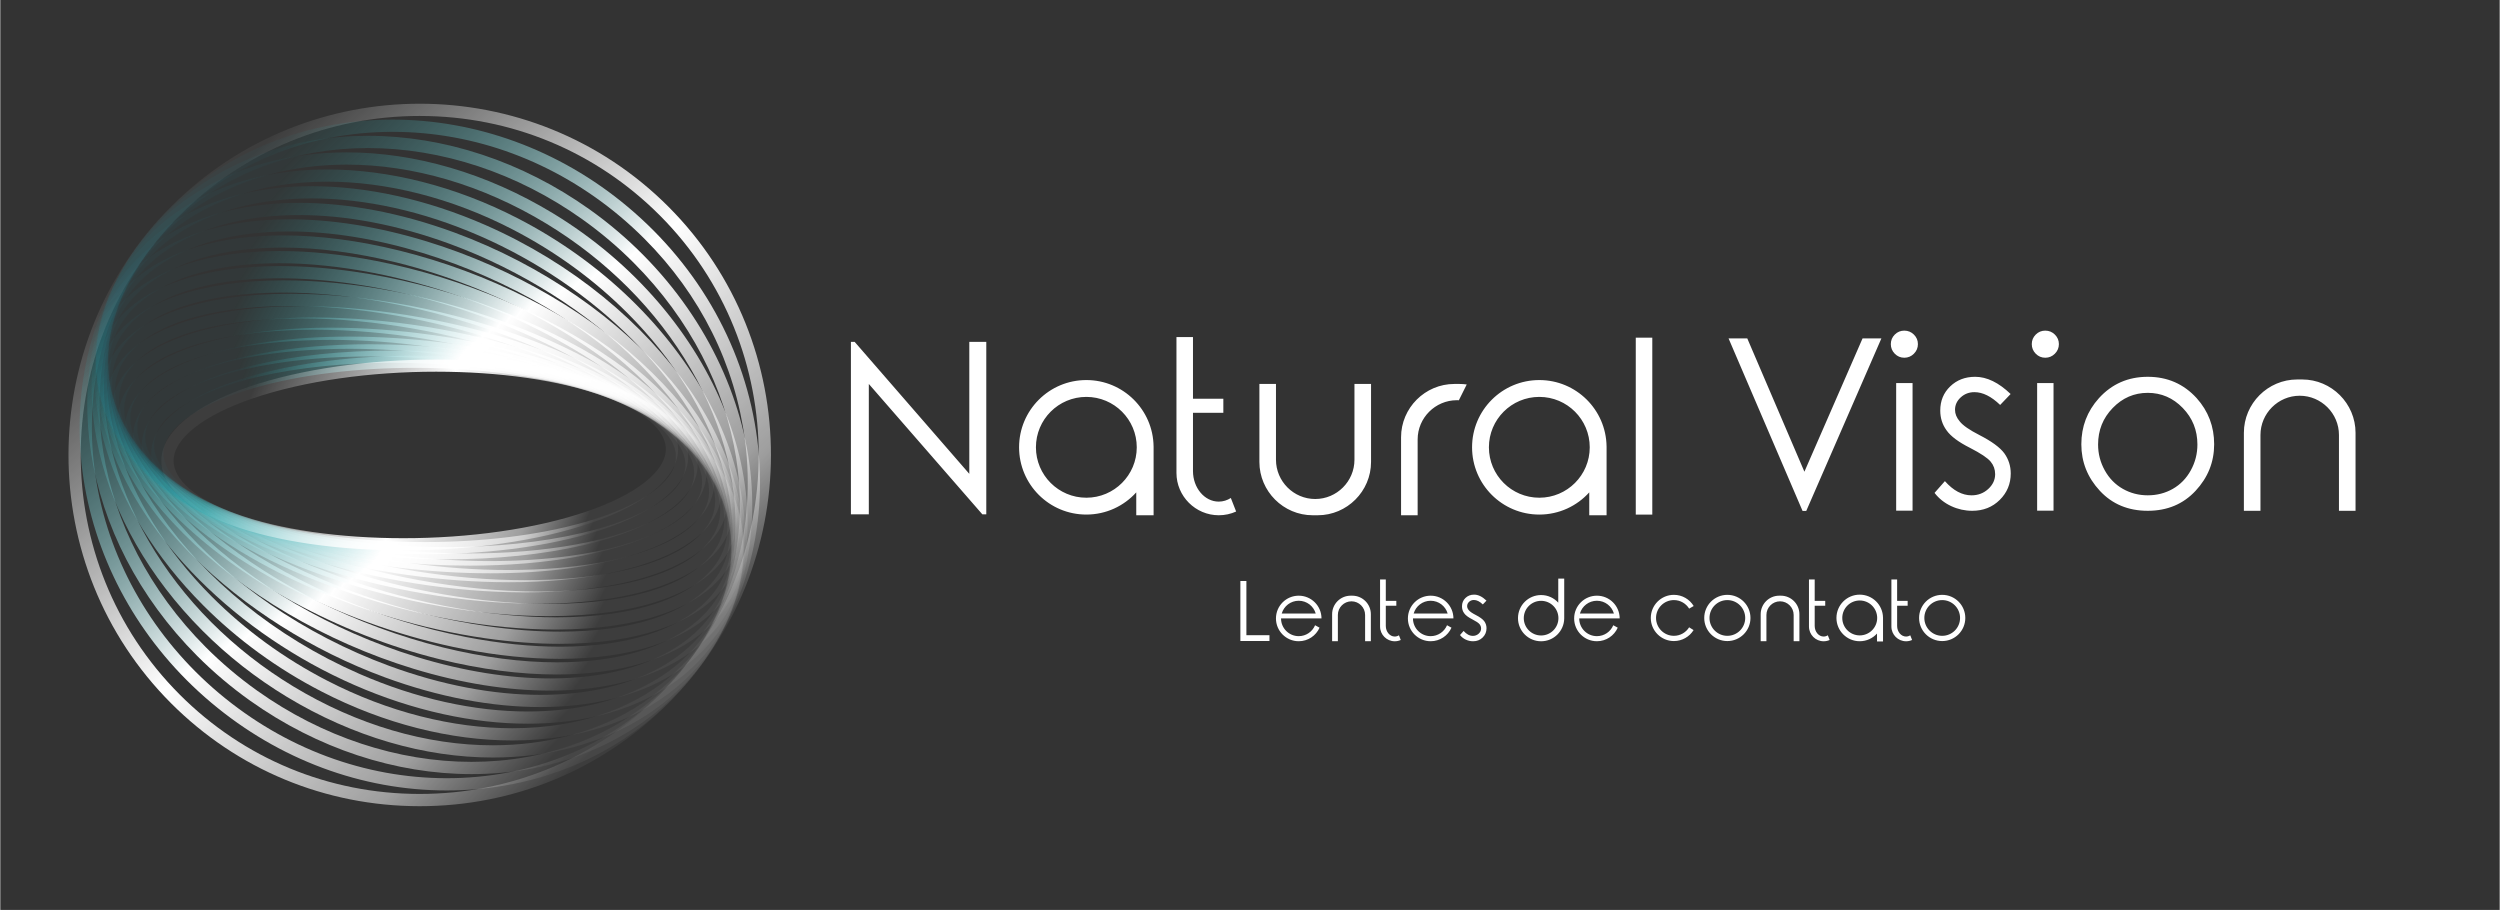 <?xml version="1.0" encoding="UTF-8"?>
<!DOCTYPE svg PUBLIC "-//W3C//DTD SVG 1.1//EN" "http://www.w3.org/Graphics/SVG/1.1/DTD/svg11.dtd">
<!-- Creator: CorelDRAW -->
<svg xmlns="http://www.w3.org/2000/svg" xml:space="preserve" width="1121px" height="408px" version="1.1" style="shape-rendering:geometricPrecision; text-rendering:geometricPrecision; image-rendering:optimizeQuality; fill-rule:evenodd; clip-rule:evenodd"
viewBox="0 0 1963.44 714.79"
 xmlns:xlink="http://www.w3.org/1999/xlink"
 xmlns:xodm="http://www.corel.com/coreldraw/odm/2003">
 <rect x="0" y="0" width="1963.44" height="714.79" fill="#333333" stroke="none"/>
 <defs>
  <style type="text/css">
   <![CDATA[
    .fil22 {fill:white}
    .fil0 {fill:white;fill-opacity:0}
    .fil5 {fill:url(#id0)}
    .fil12 {fill:url(#id1)}
    .fil6 {fill:url(#id2)}
    .fil1 {fill:url(#id3)}
    .fil15 {fill:url(#id4)}
    .fil7 {fill:url(#id5)}
    .fil19 {fill:url(#id6)}
    .fil4 {fill:url(#id7)}
    .fil10 {fill:url(#id8)}
    .fil16 {fill:url(#id9)}
    .fil8 {fill:url(#id10)}
    .fil13 {fill:url(#id11)}
    .fil17 {fill:url(#id12)}
    .fil18 {fill:url(#id13)}
    .fil2 {fill:url(#id14)}
    .fil21 {fill:url(#id15)}
    .fil14 {fill:url(#id16)}
    .fil20 {fill:url(#id17)}
    .fil9 {fill:url(#id18)}
    .fil11 {fill:url(#id19)}
    .fil3 {fill:url(#id20)}
   ]]>
  </style>
  <linearGradient id="id0" gradientUnits="userSpaceOnUse" x1="164.85" y1="198.73" x2="494.18" y2="516.07">
   <stop offset="0" style="stop-opacity:0.047; stop-color:#199EA4"/>
   <stop offset="0.502" style="stop-opacity:1; stop-color:white"/>
   <stop offset="0.843" style="stop-opacity:0.525; stop-color:white"/>
   <stop offset="1" style="stop-opacity:0.047; stop-color:white"/>
  </linearGradient>
  <linearGradient id="id1" gradientUnits="userSpaceOnUse" xlink:href="#id0" x1="167.52" y1="260.36" x2="491.43" y2="454.43">
  </linearGradient>
  <linearGradient id="id2" gradientUnits="userSpaceOnUse" xlink:href="#id0" x1="165.29" y1="208.04" x2="493.59" y2="506.75">
  </linearGradient>
  <linearGradient id="id3" gradientUnits="userSpaceOnUse" x1="151.68" y1="162.2" x2="507.27" y2="552.59">
   <stop offset="0" style="stop-opacity:0.047; stop-color:white"/>
   <stop offset="0.502" style="stop-opacity:1; stop-color:white"/>
   <stop offset="0.843" style="stop-opacity:0.525; stop-color:white"/>
   <stop offset="1" style="stop-opacity:0.047; stop-color:white"/>
  </linearGradient>
  <linearGradient id="id4" gradientUnits="userSpaceOnUse" xlink:href="#id0" x1="173.69" y1="281" x2="485.27" y2="433.79">
  </linearGradient>
  <linearGradient id="id5" gradientUnits="userSpaceOnUse" xlink:href="#id0" x1="165.49" y1="217.3" x2="493.45" y2="497.5">
  </linearGradient>
  <linearGradient id="id6" gradientUnits="userSpaceOnUse" xlink:href="#id0" x1="188.8" y1="299.41" x2="470.16" y2="415.38">
  </linearGradient>
  <linearGradient id="id7" gradientUnits="userSpaceOnUse" xlink:href="#id0" x1="163.34" y1="189.23" x2="495.42" y2="525.56">
  </linearGradient>
  <linearGradient id="id8" gradientUnits="userSpaceOnUse" xlink:href="#id0" x1="165.85" y1="244.07" x2="493.11" y2="470.72">
  </linearGradient>
  <linearGradient id="id9" gradientUnits="userSpaceOnUse" xlink:href="#id0" x1="176.79" y1="286.65" x2="482.19" y2="428.14">
  </linearGradient>
  <linearGradient id="id10" gradientUnits="userSpaceOnUse" xlink:href="#id0" x1="165.51" y1="226.43" x2="493.45" y2="488.36">
  </linearGradient>
  <linearGradient id="id11" gradientUnits="userSpaceOnUse" xlink:href="#id0" x1="169.06" y1="267.81" x2="489.89" y2="446.98">
  </linearGradient>
  <linearGradient id="id12" gradientUnits="userSpaceOnUse" xlink:href="#id0" x1="180.36" y1="291.62" x2="478.61" y2="423.17">
  </linearGradient>
  <linearGradient id="id13" gradientUnits="userSpaceOnUse" xlink:href="#id0" x1="184.35" y1="295.88" x2="474.59" y2="418.91">
  </linearGradient>
  <linearGradient id="id14" gradientUnits="userSpaceOnUse" xlink:href="#id0" x1="157.34" y1="171.05" x2="501.76" y2="543.87">
  </linearGradient>
  <linearGradient id="id15" gradientUnits="userSpaceOnUse" xlink:href="#id3" x1="198.69" y1="304.38" x2="460.27" y2="410.41">
  </linearGradient>
  <linearGradient id="id16" gradientUnits="userSpaceOnUse" xlink:href="#id0" x1="171.12" y1="274.71" x2="487.84" y2="440.08">
  </linearGradient>
  <linearGradient id="id17" gradientUnits="userSpaceOnUse" xlink:href="#id0" x1="193.58" y1="302.23" x2="465.37" y2="412.56">
  </linearGradient>
  <linearGradient id="id18" gradientUnits="userSpaceOnUse" xlink:href="#id0" x1="165.57" y1="235.38" x2="493.39" y2="479.41">
  </linearGradient>
  <linearGradient id="id19" gradientUnits="userSpaceOnUse" xlink:href="#id0" x1="166.47" y1="252.43" x2="492.49" y2="462.37">
  </linearGradient>
  <linearGradient id="id20" gradientUnits="userSpaceOnUse" xlink:href="#id0" x1="161.21" y1="180.03" x2="497.84" y2="534.76">
  </linearGradient>
 </defs>
 <g id="Layer_x0020_1">
  <polygon class="fil0" points="0,0 1963.44,0 1963.44,714.79 0,714.79 "/>
  <g id="_1724526525744">
   <path class="fil1" d="M134.49 161.99c-107.74,107.51 -107.94,282.64 -0.42,390.39 52,52.11 121.29,80.86 195.11,80.94l0.31 0c73.69,0 142.94,-28.59 194.97,-80.51 107.75,-107.52 107.94,-282.65 0.43,-390.4 -53.83,-53.95 -124.63,-80.93 -195.41,-80.94 -70.6,0 -141.18,26.83 -194.99,80.52zm6.39 383.59c-103.77,-103.99 -103.58,-273.02 0.41,-376.78 50.23,-50.12 117.04,-77.71 188.18,-77.71 0.1,0 0.2,0 0.3,0.01 71.25,0.07 138.12,27.81 188.31,78.11 103.76,103.99 103.58,273.02 -0.42,376.79 -50.22,50.11 -117.04,77.7 -188.17,77.7l-0.3 0c-71.25,-0.08 -138.13,-27.82 -188.31,-78.12z"/>
   <path class="fil2" d="M118.2 179.72c-40.98,48.73 -60.51,111.96 -54.99,178.05 5.47,65.55 35,128.23 83.17,176.49 6.16,6.17 12.68,12.16 19.39,17.8 53.13,44.68 118.38,68.91 184.94,68.9 4.06,0 8.13,-0.09 12.2,-0.27 70.9,-3.16 134.06,-33.56 177.84,-85.62 43.78,-52.05 62.91,-119.49 53.86,-189.89 -9.03,-70.24 -45.05,-135.04 -101.42,-182.45 -54.76,-46.05 -120.95,-68.77 -185.1,-68.77 -72.32,0 -142.05,28.88 -189.89,85.76zm53.76 364.97c-6.49,-5.46 -12.81,-11.26 -18.77,-17.23 -46.54,-46.64 -75.08,-107.17 -80.38,-170.44 -5.32,-63.56 13.42,-124.32 52.76,-171.1 41.96,-49.9 102.67,-79.06 170.95,-82.09 3.93,-0.17 7.85,-0.26 11.78,-0.26 64.35,0 127.39,23.39 178.69,66.52 6.59,5.55 12.98,11.42 18.98,17.43l0.01 0c44.05,44.15 71.4,99.1 79.09,158.89 8.69,67.69 -9.66,132.49 -51.69,182.46 -42.02,49.98 -102.71,79.17 -170.89,82.21 -3.89,0.17 -7.78,0.26 -11.66,0.26 -64.33,0 -127.44,-23.4 -178.87,-66.65z"/>
   <path class="fil3" d="M244.49 110.48c-58.52,10.27 -108.15,41.14 -139.77,86.91 -63.34,91.72 -42.34,225.4 49.93,317.86 12.71,12.74 26.67,24.55 41.48,35.1 52.86,37.65 114.38,57.77 174.1,57.77 14.91,0 29.71,-1.26 44.24,-3.81 58.51,-10.27 108.15,-41.13 139.77,-86.91 73.47,-106.39 32.47,-264.72 -91.42,-352.96 -52.86,-37.65 -114.38,-57.76 -174.1,-57.76 -14.91,0 -29.71,1.25 -44.23,3.8zm-42.78 432.03c-14.39,-10.25 -27.93,-21.71 -40.25,-34.06 -88.99,-89.19 -109.52,-217.7 -48.82,-305.59 30.14,-43.64 77.56,-73.08 133.51,-82.9 13.99,-2.45 28.24,-3.66 42.61,-3.66 57.71,0 117.25,19.49 168.48,55.98 14.38,10.24 27.93,21.7 40.26,34.07 88.99,89.17 109.52,217.69 48.82,305.58 -30.15,43.64 -77.56,73.08 -133.51,82.9 -13.99,2.46 -28.24,3.66 -42.61,3.66 -57.72,0.01 -117.26,-19.49 -168.49,-55.98z"/>
   <path class="fil4" d="M208.87 127.79c-51.53,13.83 -91.28,43.94 -114.95,87.1 -45.63,83.19 -19.52,195.97 64.98,280.65 19.68,19.72 41.93,37.16 66.13,51.83 51.78,31.38 108.29,47.74 161.93,47.73 21.67,0 42.89,-2.67 63.12,-8.1 51.54,-13.83 91.28,-43.94 114.96,-87.1 57.43,-104.71 -1.39,-253.86 -131.12,-332.48 -51.77,-31.37 -108.29,-47.73 -161.92,-47.73 -21.68,0 -42.89,2.67 -63.13,8.1zm21.15 411.35c-23.56,-14.28 -45.21,-31.24 -64.34,-50.42 -38.71,-38.8 -66.39,-86.47 -77.95,-134.23 -11.9,-49.16 -6.84,-95.83 14.63,-134.97 22.38,-40.8 60.07,-69.31 109.01,-82.44 19.44,-5.21 39.81,-7.77 60.66,-7.77 51.88,0 106.64,15.88 156.9,46.34 23.56,14.28 45.2,31.24 64.34,50.42 38.71,38.79 66.4,86.47 77.96,134.23 11.9,49.16 6.84,95.83 -14.63,134.97 -22.38,40.8 -60.08,69.31 -109.01,82.44 -19.44,5.21 -39.83,7.78 -60.67,7.78 -51.88,0 -106.63,-15.89 -156.9,-46.35z"/>
   <path class="fil5" d="M178.4 146.18c-44.15,16.2 -76.21,45.91 -92.71,85.92 -30.06,72.89 -1.16,168.41 73.63,243.35 27,27.06 58.31,49.88 93.07,67.8 49.16,25.37 101.51,38.44 149.96,38.44 27.8,0 54.33,-4.31 78.21,-13.07 44.15,-16.2 76.2,-45.92 92.71,-85.93 42.22,-102.38 -32.56,-241.96 -166.7,-311.15 -49.16,-25.36 -101.52,-38.43 -149.96,-38.43 -27.81,0 -54.33,4.3 -78.21,13.07zm78.4 388.52c-33.89,-17.48 -64.42,-39.72 -90.73,-66.08 -72,-72.17 -100.06,-163.56 -71.49,-232.85 15.45,-37.45 45.58,-65.31 87.13,-80.56 22.86,-8.38 48.26,-12.51 74.94,-12.51 46.88,0 97.69,12.73 145.51,37.39 33.88,17.48 64.41,39.71 90.72,66.08 72,72.16 100.07,163.56 71.49,232.85 -15.45,37.46 -45.57,65.31 -87.13,80.56 -22.85,8.38 -48.26,12.5 -74.94,12.51 -46.88,0 -97.69,-12.72 -145.5,-37.39z"/>
   <path class="fil6" d="M153.07 165.06c-37.47,17.76 -62.78,46.76 -73.18,83.87 -17.81,63.51 10.77,140.73 76.46,206.56 34.04,34.1 76.14,62.68 121.76,82.63 46.13,20.19 93.21,30.4 136.34,30.4 33.66,0 64.91,-6.22 91.43,-18.79 37.47,-17.75 62.78,-46.76 73.19,-83.87 27.89,-99.44 -61.03,-229.17 -198.22,-289.19 -46.13,-20.18 -93.21,-30.4 -136.34,-30.4 -33.67,0 -64.92,6.22 -91.44,18.79zm128.9 364.25c-132.96,-58.17 -219.46,-182.78 -192.82,-277.78 9.63,-34.35 33.16,-61.25 68.05,-77.77 25.26,-11.97 55.09,-17.9 87.31,-17.9 41.77,0 87.53,9.96 132.48,29.62 44.58,19.51 85.68,47.4 118.88,80.67 63.15,63.29 90.79,136.98 73.93,197.11 -9.63,34.35 -33.16,61.25 -68.04,77.78 -25.26,11.96 -55.1,17.89 -87.32,17.89 -41.77,0 -87.52,-9.96 -132.47,-29.62z"/>
   <path class="fil7" d="M132.68 183.92c-31.62,18.7 -51.09,46.84 -56.3,81.37 -8.04,53.28 19.08,115.63 74.38,171.05 40.74,40.82 94.49,74.83 151.38,95.76 42.3,15.57 84.12,23.34 122.21,23.34 39.1,0 74.25,-8.19 101.93,-24.56 31.62,-18.71 51.08,-46.85 56.29,-81.38 14.48,-95.98 -86.8,-215.67 -225.76,-266.81 -42.29,-15.56 -84.12,-23.34 -122.21,-23.34 -39.1,0 -74.25,8.2 -101.92,24.57zm172.79 339.15c-134.9,-49.65 -233.4,-164.64 -219.57,-256.35 4.76,-31.56 22.63,-57.33 51.68,-74.52 26.22,-15.51 59.65,-23.27 96.97,-23.27 36.92,0 77.64,7.6 118.94,22.79 55.66,20.49 108.22,53.71 147.98,93.56 53.08,53.2 79.16,112.53 71.59,162.79 -4.76,31.57 -22.64,57.33 -51.68,74.52 -26.22,15.51 -59.66,23.27 -96.97,23.27 -36.93,0 -77.64,-7.59 -118.94,-22.79z"/>
   <path class="fil8" d="M116.82 202.33c-26.62,19.25 -41.07,46.48 -41.78,78.75 -0.97,43.59 23.36,92.5 68.5,137.74 47.42,47.53 111.68,85.34 180.92,106.49 37.74,11.52 74.25,17.22 107.47,17.22 44.24,0 82.63,-10.13 110.21,-30.07 26.62,-19.25 41.06,-46.48 41.78,-78.75 2.03,-92.06 -109.85,-201.62 -249.42,-244.22 -37.74,-11.52 -74.26,-17.22 -107.47,-17.22 -44.25,0 -82.63,10.11 -110.21,30.06zm210.44 313.77c-135.72,-41.43 -244.55,-146.77 -242.6,-234.81 0.65,-29.13 13.72,-53.74 37.8,-71.16 25.96,-18.78 62.3,-28.3 104.41,-28.3 32.25,0 67.89,5.59 104.82,16.86 67.81,20.7 130.67,57.67 176.99,104.09 43.22,43.32 66.52,89.74 65.61,130.72 -0.64,29.14 -13.71,53.75 -37.79,71.16 -25.96,18.78 -62.31,28.3 -104.42,28.3 -32.25,0 -67.88,-5.58 -104.82,-16.86z"/>
   <path class="fil9" d="M104.97 220.01c-22.4,19.54 -32.52,45.89 -29.27,76.21 3.71,34.63 24.48,71.78 60.06,107.44 51.75,51.86 129.97,94.54 209.26,114.19 32.55,8.06 63.63,12.02 92.02,12.02 49.26,0 90.41,-11.93 116.94,-35.09 22.41,-19.54 32.53,-45.89 29.28,-76.21 -9.41,-87.74 -130.23,-187.16 -269.33,-221.62 -32.54,-8.07 -63.63,-12.03 -92.02,-12.03 -49.27,0 -90.4,11.93 -116.94,35.09zm242.37 288.5c-135.49,-33.57 -253.06,-129.26 -262.07,-213.31 -2.9,-27.06 6.1,-50.56 26.03,-67.95 24.8,-21.63 63.59,-32.77 110.34,-32.77 27.62,0 58.04,3.89 89.98,11.81 77.71,19.25 154.28,60.97 204.8,111.61 33.98,34.06 53.78,69.22 57.27,101.7 2.9,27.05 -6.1,50.55 -26.03,67.94 -24.81,21.63 -63.6,32.77 -110.34,32.77 -27.63,0 -58.04,-3.89 -89.98,-11.8z"/>
   <path class="fil10" d="M96.61 236.75c-18.88,19.7 -25.24,45.25 -18.4,73.89 6.25,26.17 23.6,54.09 50.18,80.72 55.54,55.67 145.76,101.07 235.44,118.48 26.79,5.2 52.25,7.74 75.73,7.74 54.27,0 97.95,-13.61 122.79,-39.54 18.87,-19.7 25.23,-45.25 18.4,-73.89 -19.85,-83.12 -147.98,-172.48 -285.63,-199.2 -26.78,-5.2 -52.25,-7.75 -75.72,-7.75 -54.29,0 -97.95,13.62 -122.79,39.55zm269.06 263.64c-134.29,-26.07 -259.05,-112.2 -278.1,-191.99 -6.04,-25.3 -0.51,-47.77 15.99,-64.99 23.03,-24.04 64.05,-36.64 115.43,-36.64 22.93,0 47.92,2.51 74.3,7.63 87.94,17.08 176.25,61.43 230.46,115.76 25.31,25.37 41.79,51.73 47.64,76.23 6.04,25.3 0.51,47.77 -15.99,64.99 -23.03,24.04 -64.06,36.64 -115.44,36.64 -22.93,0 -47.92,-2.51 -74.29,-7.63z"/>
   <path class="fil11" d="M91.19 252.49c-15.92,19.78 -18.96,44.6 -8.8,71.78 7.16,19.13 20.53,38.59 39.72,57.83 58.11,58.24 159.69,105.06 258.79,119.28 20.55,2.95 40.14,4.4 58.47,4.4 59.46,0 105.64,-15.2 128.39,-43.47 15.93,-19.79 18.97,-44.61 8.8,-71.78 -29.28,-78.24 -163.19,-157.7 -298.5,-177.12 -20.56,-2.95 -40.16,-4.39 -58.49,-4.39 -59.45,-0.01 -105.62,15.19 -128.38,43.47zm291.07 239.37c-132.2,-18.98 -262.68,-95.67 -290.85,-170.97 -8.91,-23.81 -6.39,-45.38 7.28,-62.37 20.92,-26 64.17,-39.93 120.37,-39.93 17.99,0 37.31,1.43 57.63,4.34 97.2,13.95 196.62,59.67 253.3,116.47 18.23,18.26 30.86,36.6 37.56,54.5 8.91,23.81 6.39,45.38 -7.29,62.37 -20.91,25.99 -64.17,39.93 -120.36,39.93 -17.99,0 -37.3,-1.42 -57.64,-4.34z"/>
   <path class="fil12" d="M88.26 267.2c-13.43,19.85 -13.49,44.01 -0.17,69.85 6.63,12.87 16.46,25.88 29.23,38.68 58.64,58.75 173.33,106.81 278.9,116.85 13.98,1.33 27.42,1.98 40.25,1.98 64.9,0 113.75,-16.72 134.22,-46.97 13.44,-19.85 13.5,-44 0.18,-69.85 -37.72,-73.18 -175.95,-142.95 -308.14,-155.52 -13.99,-1.34 -27.44,-1.99 -40.27,-1.99 -64.9,0 -113.73,16.72 -134.2,46.97zm308.87 215.8c-129.3,-12.3 -264.1,-79.75 -300.49,-150.36 -11.61,-22.52 -11.75,-43.29 -0.41,-60.04 18.66,-27.58 64.37,-42.77 125.69,-42.77 12.67,0 26,0.64 39.9,1.97 103.58,9.85 215.81,56.71 272.94,113.97 12.08,12.11 21.35,24.35 27.55,36.38 11.61,22.52 11.75,43.29 0.42,60.04 -18.66,27.58 -64.39,42.77 -125.72,42.77 -12.66,0 -25.99,-0.64 -39.88,-1.96z"/>
   <path class="fil13" d="M430.57 484.03l0.32 0c70.69,0 122.54,-18.25 140.66,-50.18 11.3,-19.91 8.63,-43.43 -7.71,-68.02 -45.18,-68 -186.37,-128.37 -314.73,-134.55 -7.21,-0.35 -14.26,-0.52 -21.13,-0.52 -70.67,0 -122.46,18.26 -140.58,50.18 -11.29,19.91 -8.62,43.43 7.72,68.02 5.08,7.65 11.49,15.37 19.04,22.94 59.14,59.27 183.5,106.21 295.69,111.61 7.07,0.34 13.98,0.51 20.72,0.52zm-20.26 -10.13c-110.06,-5.3 -231.72,-51.03 -289.28,-108.72 -7.12,-7.15 -13.15,-14.39 -17.9,-21.55 -14.2,-21.37 -16.74,-41.4 -7.35,-57.94 16.37,-28.85 64.95,-45.31 131.86,-45.31 6.82,0 13.83,0.17 21,0.51 110.06,5.31 231.72,51.03 289.28,108.72 7.12,7.14 13.14,14.39 17.91,21.55 14.19,21.37 16.74,41.4 7.35,57.94 -16.38,28.86 -64.99,45.31 -131.91,45.31 -6.81,0 -13.79,-0.17 -20.96,-0.51z"/>
   <path class="fil14" d="M421.81 474.28l0.97 0c76.84,0 132.09,-19.88 147.87,-53.24 9.44,-19.95 4.25,-42.85 -15.01,-66.22 -51.72,-62.76 -194.6,-114.04 -318.49,-114.31l-0.98 0c-76.83,0 -132.08,19.88 -147.86,53.24 -9.44,19.95 -4.25,42.85 15,66.22 2.81,3.41 5.94,6.84 9.29,10.2 58.97,59.1 191.9,103.85 309.21,104.11zm-311.07 -120.43c-16.72,-20.29 -21.46,-39.64 -13.74,-55.98 14.16,-29.92 66.14,-47.73 139.16,-47.73l0.97 0c113.16,0.25 245.98,44.71 302.37,101.23 3.16,3.17 6.09,6.39 8.72,9.57 16.71,20.29 21.46,39.65 13.73,55.99 -14.15,29.91 -66.13,47.73 -139.13,47.73l-0.99 0c-121.41,-0.27 -260.97,-49.98 -311.09,-110.81z"/>
   <path class="fil15" d="M226.8 249.84c-72.82,3.16 -123.7,24.05 -136.1,55.85 -7.78,19.97 -0.28,42.19 21.72,64.29l0.12 0.13c54.18,54.3 185.15,95.27 299.71,95.27 6.69,0 13.34,-0.14 19.9,-0.42 72.83,-3.17 123.71,-24.05 136.11,-55.86 7.78,-19.96 0.27,-42.19 -21.72,-64.29l-0.13 -0.12c-54.17,-54.3 -185.13,-95.28 -299.71,-95.28 -6.7,0 -13.33,0.14 -19.9,0.43zm-107.47 113.44c-13.37,-13.4 -27.63,-33.66 -19.67,-54.09 10.98,-28.15 58.66,-46.75 127.56,-49.74 6.5,-0.28 13.06,-0.42 19.68,-0.42 112.04,0 239.68,39.62 292.44,92.19l0.29 0.29c13.36,13.4 27.63,33.66 19.66,54.09 -10.97,28.15 -58.65,46.75 -127.56,49.74 -6.52,0.28 -13.12,0.42 -19.77,0.42 -112.16,0.01 -240.04,-39.76 -292.63,-92.48z"/>
   <path class="fil16" d="M218.01 259.18c-67.96,6.06 -114.19,27.62 -123.65,57.65 -5.47,17.37 1.28,36.22 19.52,54.51l0 0c2.66,2.66 5.58,5.34 8.69,7.94 54.72,46.05 172.2,78.11 277.02,78.11 14.07,0 27.92,-0.57 41.35,-1.77 67.97,-6.07 114.19,-27.63 123.66,-57.65 6.31,-20.03 -3.45,-41.63 -28.21,-62.46 -54.72,-46.04 -172.21,-78.11 -277.02,-78.11 -14.08,0 -27.92,0.57 -41.36,1.78zm-89.25 112.74c-15.02,-12.64 -31.6,-31.96 -25.22,-52.2 8.25,-26.2 51.37,-45.24 115.33,-50.96 13.28,-1.18 26.96,-1.76 40.86,-1.76 102.61,0 217.29,31.13 270.47,75.87l0.06 0.05c15,12.65 31.52,31.94 25.15,52.15 -8.25,26.2 -51.36,45.25 -115.33,50.96 -13.27,1.19 -26.97,1.76 -40.87,1.76 -102.62,0 -217.27,-31.13 -270.45,-75.87z"/>
   <path class="fil17" d="M210.72 268.46c-63.85,8.68 -104.52,30.08 -111.59,58.73 -3.74,15.17 2.31,31.24 17.51,46.47 4.69,4.7 10.3,9.38 16.68,13.93 53.64,38.22 157,62.78 251.64,62.78 21.78,0 43.13,-1.3 63.27,-4.04 63.85,-8.67 104.52,-30.08 111.59,-58.73 3.35,-13.53 0.52,-34.41 -30.94,-58.03l0.02 -0.04 -3.27 -2.33c-0.03,-0.03 -0.07,-0.05 -0.1,-0.07l-3.17 -2.26 -0.02 0.04c-54.49,-36.91 -155.62,-60.49 -248.35,-60.49 -21.8,0 -43.11,1.3 -63.27,4.04zm-71.81 111.3c-16.62,-11.85 -35.39,-30.18 -30.44,-50.26 5.9,-23.89 45.58,-43.63 103.55,-51.5 19.9,-2.71 40.94,-3.99 62.44,-3.99 92.58,0 193.43,23.86 245.58,61.03 5.97,4.25 11.17,8.59 15.48,12.9 12.86,12.89 17.9,25.46 14.96,37.35 -5.9,23.89 -45.57,43.63 -103.54,51.5 -19.89,2.71 -40.95,3.99 -62.44,3.99 -92.58,0.01 -193.43,-23.86 -245.59,-61.02z"/>
   <path class="fil18" d="M204.86 277.63c-58.63,10.78 -95.08,32.35 -100.01,59.2 -2.48,13.49 2.83,26.92 15.79,39.91 6.25,6.26 14.33,12.41 24.01,18.28 51.02,30.94 140.04,49.33 224,49.33 29.76,0 58.88,-2.31 85.45,-7.19 58.62,-10.77 95.07,-32.35 100,-59.2 2.57,-13.98 -2.25,-35.42 -39.8,-58.19 -51.01,-30.94 -140.03,-49.33 -223.99,-49.34 -29.76,0 -58.88,2.32 -85.45,7.2zm-55.22 109.16c-18.14,-10.99 -38.98,-28.28 -35.32,-48.22 4.1,-22.37 38.6,-41.61 92.28,-51.47 26.18,-4.81 54.87,-7.09 84.16,-7.09 82.08,0 168.9,17.88 218.56,47.99 9.03,5.48 16.5,11.15 22.19,16.86 10.59,10.6 15,21.15 13.13,31.37 -4.11,22.36 -38.6,41.6 -92.29,51.46 -26.17,4.82 -54.86,7.09 -84.15,7.09 -82.08,0 -168.91,-17.88 -218.56,-47.99z"/>
   <path class="fil19" d="M200.35 286.63c-53.42,12.48 -85.84,34.03 -88.95,59.14 -1.45,11.63 3.61,23.61 14.63,34.65 7.5,7.51 17.72,14.64 30.39,21.18 47.08,24.3 121.98,37.76 194.83,37.76 37.72,0 74.89,-3.61 107.36,-11.2 53.42,-12.48 85.84,-34.03 88.95,-59.13 2.45,-19.76 -13.54,-39.59 -45.02,-55.84 -47.08,-24.29 -121.99,-37.76 -194.83,-37.76 -37.73,0 -74.9,3.61 -107.36,11.2zm-39.52 106.41c-27.64,-14.26 -41.8,-30.63 -39.88,-46.09 2.55,-20.56 33.05,-39.61 81.59,-50.95 31.93,-7.46 68.48,-11.01 105.55,-11.01 71.15,0 144.19,13.09 190.04,36.76 11.8,6.09 21.22,12.63 28.01,19.43 8.96,8.97 12.95,17.94 11.87,26.66 -2.55,20.56 -33.05,39.61 -81.59,50.95 -31.94,7.46 -68.5,11.01 -105.55,11.01 -71.16,0.01 -144.19,-13.09 -190.04,-36.76z"/>
   <path class="fil20" d="M197.11 295.41c-48.29,13.83 -76.89,35.19 -78.46,58.62 -0.69,10.42 3.79,20.55 13.33,30.1 8.48,8.5 20.77,16.31 36.52,23.21 42.1,18.42 103.56,28.03 165.05,28.03 45.33,0 90.69,-5.22 128.3,-15.99 48.29,-13.82 76.89,-35.19 78.45,-58.62 1.32,-19.72 -16.38,-38.66 -49.85,-53.31 -42.1,-18.42 -103.56,-28.03 -165.06,-28.03 -45.33,0 -90.68,5.22 -128.28,15.99zm-24.75 103.11c-29.47,-12.9 -45.13,-28.47 -44.1,-43.85 1.26,-18.86 27.99,-37.55 71.5,-50.01 36.92,-10.57 81.42,-15.7 125.87,-15.7 60.02,0 119.95,9.36 160.96,27.31 14.68,6.43 25.99,13.55 33.6,21.18 7.48,7.49 11.02,15.12 10.51,22.67 -1.26,18.86 -27.99,37.55 -71.5,50.01 -36.92,10.57 -81.43,15.7 -125.87,15.7 -60.03,0 -119.95,-9.36 -160.97,-27.31z"/>
   <path class="fil21" d="M195.06 303.92c-43.31,14.84 -68.3,35.88 -68.55,57.72 -0.1,9.24 4.01,18.09 12.21,26.31 9.24,9.26 23.4,17.44 42.08,24.32 36.39,13.4 85.51,20.07 135.8,20.07 52.15,0 105.56,-7.18 147.29,-21.47 43.32,-14.84 68.3,-35.88 68.55,-57.72 0.22,-19.68 -19.05,-37.66 -54.28,-50.63 -36.39,-13.4 -85.52,-20.07 -135.79,-20.07 -52.17,0 -105.57,7.18 -147.31,21.47zm-10.93 99.32c-30.67,-11.29 -48.16,-26.42 -47.99,-41.49 0.19,-17.26 23.39,-35.48 62.04,-48.72 40.88,-14 93.17,-21.04 144.22,-21.04 49.06,0 96.96,6.5 132.43,19.56 30.67,11.29 48.16,26.42 47.99,41.49 -0.2,17.27 -23.39,35.49 -62.05,48.72 -40.87,14 -93.17,21.04 -144.21,21.04 -49.07,0 -96.96,-6.5 -132.43,-19.56z"/>
  </g>
  <path class="fil22" d="M853.15 311.79c21.88,0 39.61,17.73 39.61,39.6 0,21.87 -17.73,39.6 -39.61,39.6 -21.87,0 -39.6,-17.73 -39.6,-39.6 0,-21.87 17.73,-39.6 39.6,-39.6zm357.25 187.42c7.52,0 13.61,-6.09 13.61,-13.61 0,-7.52 -6.09,-13.61 -13.61,-13.61 -7.51,0 -13.61,6.09 -13.61,13.61 0,7.52 6.1,13.61 13.61,13.61zm-164.17 4.52l4.52 0 0 -20.66c0,-5.88 4.81,-10.69 10.7,-10.69 5.88,0 10.69,4.81 10.69,10.69l0 20.66 4.52 0 0 -21.25c0,-7.99 -6.54,-14.53 -14.54,-14.53l-1.35 0c-8,0 -14.54,6.54 -14.54,14.53l0 21.25zm-26.23 -35.78c9.86,0 17.87,7.98 17.89,17.85l-3.99 0 -1.79 0 -26.01 0 0 0.04c0,7.67 6.22,13.9 13.9,13.9 5.79,0 10.75,-3.54 12.84,-8.57l3.52 1.92c-2.78,6.26 -9.06,10.64 -16.36,10.64 -9.88,0 -17.89,-8.01 -17.89,-17.89 0,-9.88 8.01,-17.89 17.89,-17.89zm-45.84 -11.56l4.73 0 0 42.6 18.12 0 0 4.54 -22.85 0 0 -47.14zm59.19 25.56l-26.7 0c1.68,-5.79 7.02,-10.02 13.35,-10.02 6.33,0 11.67,4.23 13.35,10.02zm90.29 -14c9.87,0 17.87,7.98 17.89,17.85l-3.99 0 -1.78 0 -26.02 0 0 0.04c0,7.67 6.22,13.9 13.9,13.9 5.79,0 10.75,-3.54 12.85,-8.57l3.51 1.92c-2.78,6.26 -9.06,10.64 -16.36,10.64 -9.88,0 -17.89,-8.01 -17.89,-17.89 0,-9.88 8.01,-17.89 17.89,-17.89zm-39.74 -12.73l4.5 0 0 16.79 8.27 0 0 3.84 -8.27 0 0 15.88c0,4.57 3.16,8.32 7.02,8.32l0 0c1.19,0 2.31,-0.36 3.3,-0.99l1.44 3.69c-1.44,0.65 -3.04,1.02 -4.72,1.02 -6.35,0 -11.54,-5.19 -11.54,-11.54l0 -37.01zm83.58 16.62l-2.86 2.99c-2.41,-2.33 -4.76,-3.5 -7.02,-3.5 -1.47,0 -2.72,0.48 -3.76,1.43 -1.03,0.95 -1.55,2.09 -1.55,3.4 0,1.11 0.43,2.16 1.3,3.18 0.85,1.08 2.64,2.32 5.37,3.72 3.35,1.72 5.62,3.38 6.81,4.99 1.16,1.63 1.75,3.47 1.75,5.5 0,2.85 -1.01,5.25 -3.01,7.24 -2,1.98 -4.51,2.97 -7.52,2.97 -2.01,0 -3.94,-0.43 -5.77,-1.29 -1.83,-0.86 -3.34,-2.06 -4.53,-3.61l2.83 -3.21c2.29,2.59 4.72,3.88 7.28,3.88 1.78,0 3.3,-0.58 4.56,-1.73 1.26,-1.16 1.9,-2.51 1.9,-4.06 0,-1.29 -0.42,-2.43 -1.25,-3.43 -0.82,-1 -2.7,-2.25 -5.62,-3.75 -3.16,-1.59 -5.3,-3.19 -6.42,-4.8 -1.15,-1.57 -1.72,-3.37 -1.72,-5.41 0,-2.65 0.9,-4.84 2.72,-6.59 1.81,-1.75 4.08,-2.63 6.82,-2.63 3.2,0 6.43,1.57 9.69,4.71zm-30.49 10.11l-26.7 0c1.68,-5.79 7.02,-10.02 13.35,-10.02 6.33,0 11.67,4.23 13.35,10.02zm323.71 -10.23c7.57,0 13.71,6.14 13.71,13.72 0,7.57 -6.14,13.71 -13.71,13.71 -7.57,0 -13.71,-6.14 -13.71,-13.71 0,-7.58 6.14,-13.72 13.71,-13.72zm-103.99 -4.43c10.03,0 18.16,8.13 18.16,18.16 0,10.02 -8.13,18.15 -18.16,18.15 -10.03,0 -18.16,-8.13 -18.16,-18.15 0,-10.03 8.13,-18.16 18.16,-18.16zm-102.47 0.66c9.87,0 17.87,7.98 17.89,17.85l-3.98 0 -1.79 0 -26.02 0 0 0.04c0,7.67 6.22,13.9 13.9,13.9 5.8,0 10.76,-3.54 12.85,-8.57l3.51 1.92c-2.78,6.26 -9.06,10.64 -16.36,10.64 -9.88,0 -17.89,-8.01 -17.89,-17.89 0,-9.88 8.01,-17.89 17.89,-17.89zm13.35 14l-26.7 0c1.68,-5.79 7.02,-10.02 13.35,-10.02 6.33,0 11.67,4.23 13.35,10.02zm47.13 -14.66c6.6,0 12.37,3.52 15.55,8.78l-3.58 2.05c-2.47,-4.02 -6.9,-6.71 -11.97,-6.71 -7.75,0 -14.03,6.29 -14.03,14.04 0,7.75 6.28,14.03 14.03,14.03 5.06,0 9.49,-2.67 11.96,-6.68l3.5 2.18c-3.2,5.17 -8.93,8.62 -15.46,8.62 -10.02,0 -18.15,-8.13 -18.15,-18.15 0,-10.03 8.13,-18.16 18.15,-18.16zm41.99 4.12c7.75,0 14.03,6.29 14.03,14.04 0,7.75 -6.28,14.03 -14.03,14.03 -7.75,0 -14.03,-6.28 -14.03,-14.03 0,-7.75 6.28,-14.04 14.03,-14.04zm26.18 32.32l4.51 0 0 -20.66c0,-5.88 4.82,-10.69 10.7,-10.69 5.88,0 10.69,4.81 10.69,10.69l0 20.66 4.52 0 0 -21.25c0,-7.99 -6.54,-14.53 -14.53,-14.53l-1.36 0c-7.99,0 -14.53,6.54 -14.53,14.53l0 21.25zm102.69 -48.51l4.5 0 0 16.79 8.27 0 0 3.84 -8.27 0 0 15.88c0,4.57 3.16,8.32 7.01,8.32 1.2,0 2.32,-0.36 3.31,-0.99l1.44 3.69c-1.44,0.65 -3.04,1.02 -4.72,1.02 -6.35,0 -11.54,-5.19 -11.54,-11.54l0 -37.01zm-64.75 0l4.5 0 0 16.79 8.27 0 0 3.84 -8.27 0 0 15.88c0,4.57 3.15,8.32 7.01,8.32 1.19,0 2.32,-0.36 3.3,-0.99l1.45 3.69c-1.45,0.65 -3.05,1.02 -4.73,1.02 -6.34,0 -11.53,-5.19 -11.53,-11.54l0 -37.01zm104.66 12.07c10.03,0 18.15,8.13 18.15,18.16 0,10.02 -8.12,18.15 -18.15,18.15 -10.03,0 -18.16,-8.13 -18.16,-18.15 0,-10.03 8.13,-18.16 18.16,-18.16zm0 4.12c7.75,0 14.03,6.29 14.03,14.04 0,7.75 -6.28,14.03 -14.03,14.03 -7.75,0 -14.03,-6.28 -14.03,-14.03 0,-7.75 6.28,-14.04 14.03,-14.04zm-46.49 13.77l0 0.26 0 18.48 -4.72 0 0 -6.23c-3.35,3.71 -8.19,6.04 -13.58,6.04 -10.1,0 -18.29,-8.19 -18.29,-18.29 0,-10.11 8.19,-18.3 18.29,-18.3 10.02,0 18.15,8.06 18.29,18.05l0.01 -0.01zm-250.44 0.68l0 -0.26 0 -31.05 -4.68 0 0 18.89c-3.32,-3.68 -8.13,-5.99 -13.48,-5.99 -10.03,0 -18.16,8.13 -18.16,18.15 0,10.03 8.13,18.16 18.16,18.16 9.95,0 18.02,-8 18.16,-17.91l0 0.01zm267.16 -226.13c2.93,0 5.44,1.03 7.54,3.1 2.1,2.08 3.15,4.57 3.15,7.5 0,2.92 -1.05,5.43 -3.15,7.54 -2.1,2.1 -4.61,3.15 -7.54,3.15 -2.92,0 -5.42,-1.05 -7.49,-3.15 -2.07,-2.11 -3.1,-4.62 -3.1,-7.54 0,-2.93 1.03,-5.42 3.1,-7.5 2.07,-2.07 4.57,-3.1 7.49,-3.1zm-138.06 6.12l14.71 0 44.87 104.71 45.68 -104.71 14.8 0 -59.02 135.5 -2.92 0 -58.12 -135.5zm404.82 135.41l13.03 0 0 -59.55c0,-16.96 13.87,-30.83 30.83,-30.83 16.95,0 30.83,13.87 30.83,30.83l0 59.55 13.03 0 0 -61.26c0,-23.04 -18.86,-41.9 -41.9,-41.9l-3.92 0c-23.05,0 -41.9,18.86 -41.9,41.9l0 61.26zm-75.52 -105.26c15.41,0 28.2,5.58 38.38,16.72 9.2,10.24 13.79,22.33 13.79,36.28 0,13.95 -4.87,26.14 -14.62,36.59 -9.74,10.45 -22.26,15.67 -37.55,15.67 -15.35,0 -27.88,-5.22 -37.6,-15.67 -9.71,-10.45 -14.57,-22.64 -14.57,-36.59 0,-13.89 4.6,-25.95 13.8,-36.19 10.17,-11.2 22.96,-16.81 38.37,-16.81zm0 12.61c-10.66,0 -19.83,3.96 -27.5,11.88 -7.68,7.92 -11.51,17.48 -11.51,28.69 0,7.25 1.75,14.02 5.25,20.33 3.5,6.3 8.24,11.14 14.21,14.53 5.97,3.38 12.49,5.07 19.55,5.07 7.19,0 13.75,-1.69 19.69,-5.07 5.94,-3.39 10.65,-8.23 14.12,-14.53 3.47,-6.31 5.2,-13.08 5.2,-20.33 0,-11.21 -3.83,-20.77 -11.51,-28.69 -7.67,-7.92 -16.84,-11.88 -27.5,-11.88zm-86.89 -7.67l12.88 0 0 100.23 -12.88 0 0 -100.23zm6.39 -41.21c2.93,0 5.44,1.03 7.54,3.1 2.1,2.08 3.16,4.57 3.16,7.5 0,2.92 -1.06,5.43 -3.16,7.54 -2.1,2.1 -4.61,3.15 -7.54,3.15 -2.92,0 -5.42,-1.05 -7.49,-3.15 -2.07,-2.11 -3.11,-4.62 -3.11,-7.54 0,-2.93 1.04,-5.42 3.11,-7.5 2.07,-2.07 4.57,-3.1 7.49,-3.1zm-27.22 49.79l-8.23 8.59c-6.94,-6.7 -13.67,-10.05 -20.19,-10.05 -4.2,0 -7.8,1.37 -10.78,4.11 -2.99,2.74 -4.48,6 -4.48,9.78 0,3.17 1.25,6.21 3.75,9.14 2.44,3.11 7.58,6.67 15.44,10.69 9.62,4.93 16.14,9.71 19.55,14.34 3.35,4.69 5.03,9.96 5.03,15.81 0,8.16 -2.88,15.09 -8.64,20.79 -5.75,5.69 -12.96,8.54 -21.6,8.54 -5.79,0 -11.32,-1.23 -16.59,-3.7 -5.27,-2.47 -9.61,-5.92 -13.02,-10.37l8.13 -9.23c6.58,7.43 13.55,11.15 20.93,11.15 5.11,0 9.48,-1.66 13.11,-4.98 3.62,-3.32 5.43,-7.21 5.43,-11.65 0,-3.72 -1.18,-7.01 -3.56,-9.87 -2.37,-2.86 -7.76,-6.46 -16.17,-10.78 -9.08,-4.57 -15.23,-9.17 -18.46,-13.8 -3.29,-4.5 -4.93,-9.69 -4.93,-15.53 0,-7.61 2.6,-13.94 7.81,-18.96 5.21,-5.03 11.74,-7.54 19.6,-7.54 9.19,0 18.49,4.51 27.87,13.52zm-89.91 -8.58l12.88 0 0 100.23 -12.88 0 0 -100.23zm-204.56 -35.69l12.98 0 0 138.98 -12.98 0 0 -138.98zm-75.77 46.54c21.88,0 39.61,17.73 39.61,39.6 0,21.87 -17.73,39.6 -39.61,39.6 -21.87,0 -39.6,-17.73 -39.6,-39.6 0,-21.87 17.73,-39.6 39.6,-39.6zm52.84 38.86l0 0.74 0 53.38 -13.61 0 0 -17.98c-9.68,10.71 -23.66,17.44 -39.23,17.44 -29.18,0 -52.83,-23.66 -52.83,-52.84 0,-29.18 23.65,-52.83 52.83,-52.83 28.94,0 52.44,23.26 52.83,52.11l0.01 -0.02zm-337.89 -85.85l12.98 0 0 48.42 23.85 0 0 11.05 -23.85 0 0 45.79c0,13.2 9.1,23.99 20.22,23.99 3.44,0 6.68,-1.03 9.52,-2.85l0 0.01 4.16 10.63c-4.16,1.88 -8.77,2.93 -13.61,2.93 -18.3,0 -33.27,-14.97 -33.27,-33.26l0 -106.71zm65.15 36.82l13.03 0 0 59.55c0,16.96 13.87,30.83 30.83,30.83 16.95,0 30.82,-13.87 30.82,-30.83l0 -59.55 13.03 0 0 61.26c0,23.04 -18.85,41.89 -41.89,41.89l-3.92 0c-23.05,0 -41.9,-18.85 -41.9,-41.89l0 -61.26zm111.29 103.15l13.03 0 0 -59.55c0,-16.96 13.87,-30.83 30.83,-30.83 0.52,0 1.03,0.01 1.55,0.04l6.18 -12.41c-1.89,-0.26 -3.81,-0.4 -5.77,-0.4l-3.92 0c-23.05,0 -41.9,18.85 -41.9,41.89l0 61.26zm-432.18 -0.73l0 -135.5 2.92 0 90.09 103.7 0 -103.7 13.34 0 0 135.5 -3.1 0 -89.18 -102.42 0 102.42 -14.07 0zm237.78 -53.39l0 0.74 0 53.38 -13.62 0 0 -17.98c-9.67,10.71 -23.65,17.44 -39.22,17.44 -29.18,0 -52.83,-23.66 -52.83,-52.84 0,-29.18 23.65,-52.83 52.83,-52.83 28.94,0 52.44,23.26 52.83,52.11l0.01 -0.02z"/>
 </g>
</svg>
